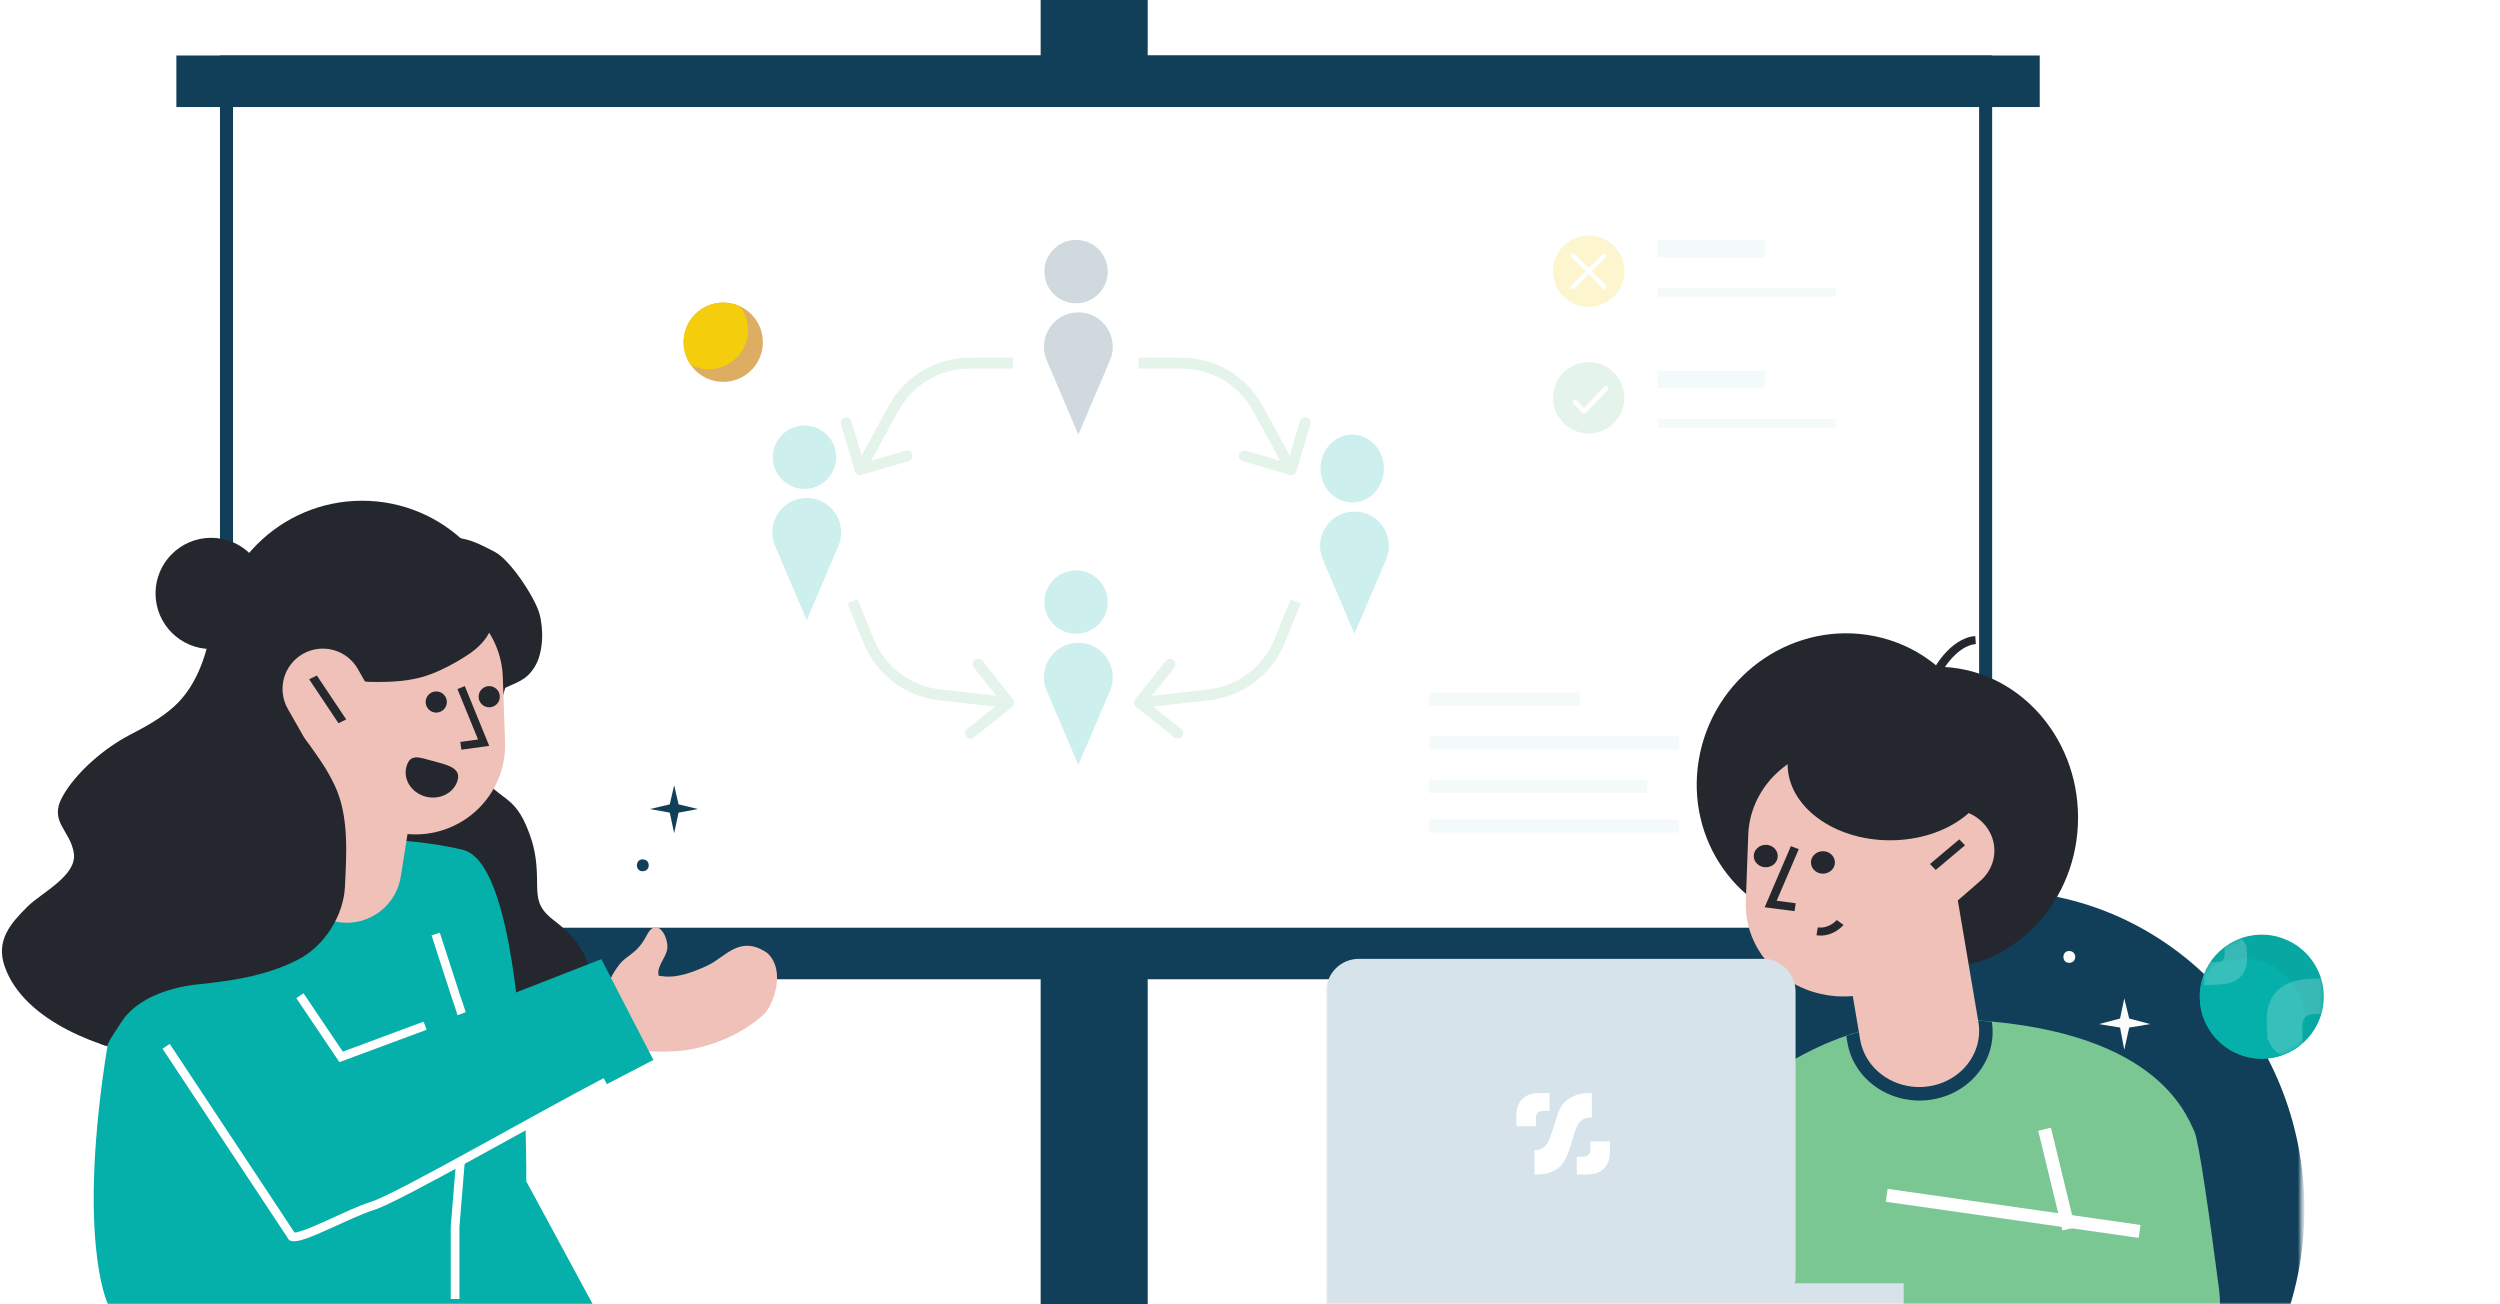<svg width="575" height="300" viewBox="0 0 575 300" fill="none" xmlns="http://www.w3.org/2000/svg">
<rect x="239.35" width="24.62" height="300" fill="#113F59"/>
<rect x="52.096" y="14.266" width="404.599" height="204.903" fill="white" stroke="#113F59" stroke-width="3"/>
<line x1="381.27" y1="87.298" x2="405.89" y2="87.298" stroke="#F4F9F9" stroke-width="4"/>
<line x1="381.27" y1="57.197" x2="405.89" y2="57.197" stroke="#F4F9F9" stroke-width="4"/>
<line x1="381.27" y1="97.328" x2="422.303" y2="97.328" stroke="#F4F9F9" stroke-width="2"/>
<line x1="381.27" y1="67.227" x2="422.303" y2="67.227" stroke="#F4F9F9" stroke-width="2"/>
<g opacity="0.2">
<circle cx="365.396" cy="62.387" r="8.207" fill="#F4CD0C"/>
<path fill-rule="evenodd" clip-rule="evenodd" d="M369.35 58.434C369.397 58.481 369.435 58.538 369.461 58.6C369.487 58.662 369.5 58.729 369.5 58.797C369.5 58.864 369.487 58.931 369.461 58.993C369.435 59.056 369.397 59.112 369.35 59.16L362.169 66.341C362.072 66.437 361.942 66.491 361.806 66.491C361.669 66.491 361.539 66.437 361.442 66.341C361.346 66.244 361.292 66.114 361.292 65.978C361.292 65.841 361.346 65.711 361.442 65.614L368.623 58.434C368.671 58.386 368.728 58.348 368.79 58.322C368.852 58.296 368.919 58.283 368.986 58.283C369.054 58.283 369.121 58.296 369.183 58.322C369.245 58.348 369.302 58.386 369.35 58.434Z" fill="white"/>
<path fill-rule="evenodd" clip-rule="evenodd" d="M361.443 58.434C361.395 58.481 361.357 58.538 361.331 58.6C361.305 58.662 361.292 58.729 361.292 58.797C361.292 58.864 361.305 58.931 361.331 58.993C361.357 59.056 361.395 59.112 361.443 59.16L368.624 66.341C368.72 66.437 368.85 66.491 368.987 66.491C369.123 66.491 369.254 66.437 369.35 66.341C369.446 66.244 369.5 66.114 369.5 65.978C369.5 65.841 369.446 65.711 369.35 65.614L362.169 58.434C362.121 58.386 362.065 58.348 362.002 58.322C361.94 58.296 361.873 58.283 361.806 58.283C361.738 58.283 361.672 58.296 361.609 58.322C361.547 58.348 361.49 58.386 361.443 58.434Z" fill="white"/>
</g>
<g opacity="0.2">
<circle cx="365.396" cy="91.484" r="8.207" fill="#7BC794"/>
<path fill-rule="evenodd" clip-rule="evenodd" d="M369.799 88.91C370.007 89.125 370.007 89.474 369.799 89.689L364.698 94.97C364.49 95.185 364.153 95.185 363.945 94.97L361.904 92.858C361.697 92.643 361.697 92.294 361.904 92.079C362.112 91.863 362.449 91.863 362.657 92.079L364.321 93.801L369.046 88.91C369.254 88.695 369.591 88.695 369.799 88.91Z" fill="white"/>
</g>
<rect x="40.565" y="12.766" width="428.571" height="11.854" fill="#113F59"/>
<rect x="40.565" y="213.374" width="428.571" height="11.854" fill="#113F59"/>
<g filter="url(#filter0_di)">
<circle r="9.119" transform="matrix(-1 0 0 1 146.341 54.711)" fill="#DCAD62"/>
<path fill-rule="evenodd" clip-rule="evenodd" d="M150.205 46.45C149.032 45.9 147.722 45.593 146.341 45.593C141.305 45.593 137.222 49.675 137.222 54.711C137.222 56.615 137.806 58.382 138.803 59.844C140.07 60.526 141.519 60.912 143.058 60.912C148.027 60.912 152.055 56.884 152.055 51.915C152.055 49.859 151.365 47.965 150.205 46.45Z" fill="#F4CD0C"/>
</g>
<g opacity="0.2">
<circle cx="247.498" cy="62.472" r="7.288" fill="#113F59"/>
<circle cx="185.03" cy="105.159" r="7.288" fill="#05AFAA"/>
<circle cx="247.498" cy="138.476" r="7.288" fill="#05AFAA"/>
<ellipse cx="311.008" cy="107.762" rx="7.288" ry="7.809" fill="#05AFAA"/>
<path d="M248.019 99.953L240.738 82.858C238.515 77.638 242.345 71.842 248.019 71.842C253.694 71.842 257.524 77.638 255.301 82.858L248.019 99.953Z" fill="#113F59"/>
<path d="M185.55 142.64L178.269 125.545C176.045 120.325 179.876 114.529 185.55 114.529C191.224 114.529 195.055 120.325 192.832 125.545L185.55 142.64Z" fill="#05AFAA"/>
<path d="M248.019 175.957L240.738 158.862C238.515 153.641 242.345 147.846 248.019 147.846C253.694 147.846 257.524 153.641 255.301 158.862L248.019 175.957Z" fill="#05AFAA"/>
<path d="M311.529 145.764L304.248 128.668C302.024 123.448 305.855 117.653 311.529 117.653C317.203 117.653 321.034 123.448 318.811 128.668L311.529 145.764Z" fill="#05AFAA"/>
<path d="M223.055 83.516L223.055 82.266L223.055 82.266L223.055 83.516ZM205.49 93.953L206.587 94.55L205.49 93.953ZM196.624 108.388C196.819 109.05 197.514 109.429 198.176 109.233L208.967 106.051C209.629 105.855 210.007 105.16 209.812 104.498C209.617 103.836 208.922 103.457 208.26 103.653L198.668 106.482L195.839 96.89C195.644 96.228 194.949 95.85 194.286 96.045C193.624 96.24 193.246 96.936 193.441 97.598L196.624 108.388ZM232.966 82.266L223.055 82.266L223.055 84.766L232.966 84.766L232.966 82.266ZM204.392 93.355L196.725 107.437L198.921 108.632L206.587 94.55L204.392 93.355ZM223.055 82.266C215.273 82.266 208.113 86.52 204.392 93.355L206.587 94.55C209.871 88.52 216.188 84.766 223.055 84.766L223.055 82.266Z" fill="#7BC794"/>
<path d="M271.754 83.516L271.754 82.266L271.754 82.266L271.754 83.516ZM289.319 93.953L288.221 94.55L289.319 93.953ZM298.185 108.388C297.989 109.05 297.294 109.429 296.632 109.233L285.842 106.051C285.18 105.855 284.801 105.16 284.996 104.498C285.192 103.836 285.887 103.457 286.549 103.653L296.14 106.482L298.97 96.89C299.165 96.228 299.86 95.85 300.522 96.045C301.184 96.24 301.563 96.936 301.367 97.598L298.185 108.388ZM261.843 82.266L271.754 82.266L271.754 84.766L261.843 84.766L261.843 82.266ZM290.417 93.355L298.084 107.437L295.888 108.632L288.221 94.55L290.417 93.355ZM271.754 82.266C279.536 82.266 286.696 86.52 290.417 93.355L288.221 94.55C284.938 88.52 278.62 84.766 271.754 84.766L271.754 82.266Z" fill="#7BC794"/>
<path d="M294.292 147.473L295.45 147.944L295.45 147.944L294.292 147.473ZM278.008 159.814L277.868 158.572L278.008 159.814ZM261.296 162.59C260.757 162.16 260.668 161.373 261.098 160.834L268.111 152.036C268.541 151.497 269.327 151.408 269.867 151.838C270.407 152.268 270.496 153.055 270.065 153.595L263.832 161.414L271.652 167.648C272.192 168.078 272.281 168.864 271.85 169.404C271.42 169.944 270.633 170.033 270.094 169.603L261.296 162.59ZM299.182 138.763L295.45 147.944L293.134 147.002L296.866 137.821L299.182 138.763ZM278.148 161.056L262.216 162.855L261.935 160.371L277.868 158.572L278.148 161.056ZM295.45 147.944C292.519 155.153 285.881 160.183 278.148 161.056L277.868 158.572C284.691 157.802 290.548 153.363 293.134 147.002L295.45 147.944Z" fill="#7BC794"/>
<path d="M199.801 147.473L198.643 147.944L198.643 147.944L199.801 147.473ZM216.084 159.814L216.225 158.572L216.084 159.814ZM232.796 162.59C233.336 162.16 233.424 161.373 232.994 160.834L225.982 152.036C225.551 151.497 224.765 151.408 224.225 151.838C223.685 152.268 223.596 153.055 224.027 153.595L230.26 161.414L222.44 167.648C221.901 168.078 221.812 168.864 222.242 169.404C222.672 169.944 223.459 170.033 223.999 169.603L232.796 162.59ZM194.91 138.763L198.643 147.944L200.959 147.002L197.226 137.821L194.91 138.763ZM215.944 161.056L231.876 162.855L232.157 160.371L216.225 158.572L215.944 161.056ZM198.643 147.944C201.574 155.153 208.211 160.183 215.944 161.056L216.225 158.572C209.401 157.802 203.545 153.363 200.959 147.002L198.643 147.944Z" fill="#7BC794"/>
</g>
<path d="M39.985 162.546C45.65 157.454 47.783 149.675 48.987 142.531C50.745 137.318 57.193 138.411 61.565 138.411C65.647 138.411 69.612 139.094 73.655 139.556C78.592 140.119 83.872 139.998 88.445 142.175C99.294 147.34 100.058 161.938 104.752 171.472C107.261 176.568 112.058 180.406 116.533 183.781C119.338 185.897 120.652 188.731 121.857 191.996C123.241 195.746 123.529 199.27 123.529 203.211C123.529 207.629 124.234 209.324 127.902 212.087C134.56 217.103 139.449 225.789 131.708 232.203C124.155 238.462 113.52 237.071 104.752 234.085C99.568 232.32 95.091 230.912 90.451 234.492C84.751 238.89 78.69 241.394 71.391 241.791C58.747 242.479 47.561 244.821 35.163 243.082C24.071 241.526 5.448 235.13 1.042 222.183C-0.969 216.273 2.411 212.387 6.392 208.45C9.518 205.36 17.701 201.394 16.99 196.294C16.251 190.998 11.164 189.03 14.34 183.273C17.462 177.615 24.053 172.053 29.748 169.082C33.355 167.2 36.939 165.283 39.985 162.546Z" fill="#24272D"/>
<path d="M41.864 202.881C55.874 190.09 91.339 191.787 106.463 195.455C121.588 199.122 121.047 271.71 121.047 271.71L136.275 299.869H94.728L63.182 286.328L113.219 259.528C113.219 259.528 98.505 282.883 94.728 299.869H24.796C24.796 299.869 17.499 285.11 24.796 240.036" fill="#05AFAA"/>
<path d="M100.208 214.821L104.67 228.609C106.021 232.53 108.644 240.532 108.319 241.181C107.995 241.83 105.751 268.758 104.67 282.141V298.769" stroke="white" stroke-width="2"/>
<path d="M113.755 126.904C108.866 124.381 105.428 122.551 99.835 124.543C98.225 124.125 99.835 126.179 99.835 127.834C99.835 131.737 99.437 135.608 99.518 139.5C99.595 143.219 101.277 147.07 103.036 150.283C104.111 152.248 105.75 155.511 107.644 156.806C110.337 158.645 112.722 159.838 115.824 158.361C118.838 156.927 121.005 156.53 122.948 153.429C124.998 150.157 125.095 144.679 124.039 141.038C122.988 137.418 117.4 128.785 113.755 126.904Z" fill="#24272D"/>
<circle r="34.11" transform="matrix(-1 0 0 1 83.283 149.28)" fill="#24272D"/>
<path d="M81.251 212.147C83.969 211.82 86.505 210.616 88.477 208.718C90.449 206.82 91.748 204.33 92.177 201.627L98.899 159.298C99.397 156.015 98.576 152.668 96.616 149.987C94.656 147.306 91.715 145.509 88.436 144.989C85.156 144.468 81.803 145.265 79.109 147.207C76.415 149.149 74.598 152.077 74.054 155.353L67.333 197.682C67.03 199.602 67.176 201.567 67.759 203.422C68.343 205.277 69.348 206.971 70.696 208.373C72.044 209.774 73.699 210.844 75.53 211.499C77.361 212.153 79.318 212.375 81.249 212.147H81.251Z" fill="#EFC1B8"/>
<path d="M89.849 191.291L92.426 191.683C95.424 192.137 98.486 191.929 101.395 191.072C104.303 190.215 106.985 188.73 109.252 186.723C111.518 184.717 113.312 182.238 114.506 179.462C115.701 176.687 116.266 173.684 116.162 170.666L115.646 155.72C115.48 150.892 113.61 146.278 110.366 142.686C107.121 139.095 102.71 136.756 97.905 136.081C95.222 135.704 92.49 135.857 89.865 136.531C87.241 137.205 84.776 138.386 82.61 140.009C80.445 141.631 78.621 143.662 77.244 145.986C75.867 148.31 74.964 150.881 74.585 153.553L72.521 168.109C71.761 173.466 73.155 178.905 76.399 183.245C79.643 187.585 84.476 190.477 89.849 191.291Z" fill="#EFC1B8"/>
<path d="M93.498 176.271C93.091 177.682 93.317 179.205 94.128 180.503C94.944 181.803 96.272 182.773 97.833 183.2C99.389 183.626 101.047 183.476 102.433 182.779C103.825 182.083 104.839 180.901 105.245 179.49C106.1 176.551 102.762 175.91 99.522 175.018C96.281 174.127 94.352 173.333 93.498 176.271Z" fill="#24272D"/>
<path fill-rule="evenodd" clip-rule="evenodd" d="M106.908 157.807L105.21 158.479L109.949 170.084L105.869 170.642L106.121 172.426L112.52 171.551L106.908 157.807Z" fill="#25282D"/>
<path d="M100.338 163.898C98.992 163.898 97.901 162.807 97.901 161.462C97.901 160.116 98.992 159.025 100.338 159.025C101.683 159.025 102.774 160.116 102.774 161.462C102.774 162.807 101.683 163.898 100.338 163.898Z" fill="#24272D"/>
<path d="M112.52 162.68C111.174 162.68 110.083 161.589 110.083 160.244C110.083 158.898 111.174 157.807 112.52 157.807C113.865 157.807 114.956 158.898 114.956 160.244C114.956 161.589 113.865 162.68 112.52 162.68Z" fill="#24272D"/>
<path d="M110.705 132.327C108.674 128.857 103.816 127.203 100.348 125.147C100.019 125.137 99.692 125.219 99.368 125.263C97.542 125.515 95.719 125.723 93.904 126.061C87.799 127.2 80.998 128.93 75.887 132.622C72.367 135.164 69.542 138.445 68.331 142.668C67.848 144.349 67.404 146.474 68.232 148.133C68.862 149.396 70.189 150.345 71.23 151.242C72.456 152.297 73.706 153.306 75.079 154.165C79.252 156.776 83.728 156.947 88.561 156.83C92.089 156.745 95.565 156.369 98.892 155.136C101.814 154.053 104.58 152.556 107.201 150.88C109.939 149.129 112.573 146.716 113.231 143.369C113.963 139.645 112.557 135.492 110.705 132.327Z" fill="#24272D"/>
<path d="M66.195 163.036C63.662 158.588 65.214 152.93 69.661 150.397C74.109 147.865 79.767 149.417 82.3 153.864L86.469 161.185C89.002 165.633 87.45 171.291 83.002 173.824C78.555 176.356 72.897 174.804 70.364 170.357L66.195 163.036Z" fill="#EFC1B8"/>
<path fill-rule="evenodd" clip-rule="evenodd" d="M79.628 165.47L72.879 155.371L71.1 156.235L77.85 166.335L79.628 165.47Z" fill="#25282D"/>
<path d="M138.388 229.59L139.976 226.047C140.593 224.589 141.395 223.215 142.363 221.958C144.113 219.59 146.5 219.503 148.694 215.196C151.179 210.333 154.018 215.9 153.427 218.514C152.951 220.549 150.986 222.377 151.501 224.421C152.812 224.503 155.312 225.528 162.673 222.102C166.885 220.139 170.172 214.852 176.478 219.193C180.945 223.301 177.679 231.422 175.771 233.205C170.199 238.412 162.422 241.02 156.768 241.665C154.08 241.904 151.372 241.935 148.671 241.76" fill="#EFC1B8"/>
<path d="M78.936 243.783L138.302 220.608L150.284 243.783L69.677 285.719C69.677 285.719 23.85 230.201 38.752 215.063" fill="#05AFAA"/>
<path d="M68.981 229.015L78.457 243.082L97.775 235.909" stroke="white" stroke-width="2"/>
<path d="M139.32 248.857C124.563 256.521 91.442 275.572 85.758 277.324C80.074 279.076 69.362 285.17 67.176 284.44L38.209 240.645" stroke="white" stroke-width="2"/>
<circle cx="48.563" cy="136.488" r="12.791" fill="#24272D"/>
<path d="M71.101 171.207C69.608 169.12 66.856 166.323 65.502 163.898C57.702 167.988 48.592 173.435 41.492 179.02C34.281 184.692 26.15 191.453 22.633 200.507C18.686 210.669 15.493 223.755 19.021 234.444C19.787 236.763 23.866 241.921 24.809 240.036C25.418 238.818 26.669 237.029 27.854 235.164C31.575 229.31 39.598 226.989 45.785 226.371C53.617 225.589 62.156 224.261 69.203 220.348C74.641 217.328 78.998 210.607 79.328 204.046C79.709 196.445 80.296 187.603 76.989 180.665C75.186 176.883 73.529 174.604 71.101 171.207Z" fill="#24272D"/>
<line x1="328.711" y1="160.81" x2="363.362" y2="160.81" stroke="#F4F9F9" stroke-width="3"/>
<line x1="328.711" y1="170.84" x2="386.158" y2="170.84" stroke="#F4F9F9" stroke-width="3"/>
<line x1="328.711" y1="180.871" x2="378.863" y2="180.871" stroke="#F4F9F9" stroke-width="3"/>
<line x1="328.711" y1="189.989" x2="386.158" y2="189.989" stroke="#F4F9F9" stroke-width="3"/>
<mask id="mask0" mask-type="alpha" maskUnits="userSpaceOnUse" x="305" y="138" width="225" height="163">
<rect x="305.015" y="138.196" width="224.304" height="161.804" fill="#C4C4C4"/>
</mask>
<g mask="url(#mask0)">
<ellipse cx="459.18" cy="278.125" rx="70.833" ry="73.263" fill="#113F59"/>
<path d="M481.042 282.226L433.32 276.051L426.519 305.033L477.457 321.606C481.458 322.908 485.748 323.234 489.921 322.552C494.094 321.87 498.013 320.203 501.308 317.709C504.604 315.214 507.168 311.974 508.758 308.293C510.349 304.613 510.913 300.613 510.398 296.671C508.159 279.551 505.74 262.511 504.729 260.294C502.619 255.68 495.228 236.22 450.554 234.461C405.879 232.702 384.303 271.176 384.303 271.176L476.641 348.564" fill="#7BC794"/>
<path fill-rule="evenodd" clip-rule="evenodd" d="M429.851 248.726C432.485 251.104 435.875 252.612 439.506 253.021H439.508C442.088 253.307 444.703 253.029 447.149 252.209C449.595 251.389 451.806 250.049 453.607 248.294C455.408 246.539 456.751 244.416 457.531 242.093C458.301 239.797 458.5 237.367 458.114 234.988C455.72 234.766 453.202 234.599 450.553 234.495C440.825 234.112 432.192 235.637 424.639 238.257L424.908 239.844C425.481 243.23 427.217 246.349 429.851 248.726Z" fill="#113F59"/>
<path d="M477.953 188.049C477.953 207.207 463.439 222.738 445.536 222.738C427.632 222.738 413.119 207.207 413.119 188.049C413.119 168.891 427.632 153.36 445.536 153.36C463.439 153.36 477.953 168.891 477.953 188.049Z" fill="#24272D"/>
<path fill-rule="evenodd" clip-rule="evenodd" d="M448.475 151.897C446.705 154 445.487 156.469 445.194 158.116L443.256 157.813C443.618 155.777 445.02 153.027 446.933 150.756C448.826 148.509 451.429 146.482 454.311 146.302L454.441 148.139C452.412 148.266 450.267 149.77 448.475 151.897Z" fill="#24272D"/>
<path d="M456.811 184.55C459.969 166.004 447.738 148.755 429.493 146.025C411.248 143.294 393.897 156.115 390.739 174.662C387.581 193.208 399.812 210.457 418.057 213.187C436.302 215.918 453.653 203.097 456.811 184.55Z" fill="#24272D"/>
<path d="M439.801 249.93C436.826 249.595 434.049 248.36 431.89 246.411C429.731 244.463 428.309 241.908 427.839 239.133L420.482 195.691C419.936 192.321 420.834 188.886 422.98 186.135C425.126 183.384 428.345 181.54 431.936 181.005C435.526 180.471 439.197 181.289 442.146 183.282C445.095 185.275 447.085 188.28 447.679 191.642L455.037 235.085C455.369 237.056 455.209 239.072 454.571 240.976C453.932 242.88 452.831 244.619 451.356 246.057C449.88 247.495 448.069 248.593 446.064 249.265C444.06 249.937 441.917 250.165 439.803 249.93H439.801Z" fill="#EFC1B8"/>
<path d="M430.251 228.544L427.439 228.946C424.166 229.413 420.825 229.199 417.651 228.318C414.477 227.437 411.55 225.911 409.076 223.849C406.603 221.787 404.645 219.239 403.342 216.386C402.038 213.534 401.422 210.448 401.535 207.346L402.098 191.985C402.279 187.024 404.32 182.282 407.86 178.59C411.401 174.899 416.216 172.496 421.459 171.802C424.388 171.414 427.369 171.571 430.233 172.264C433.097 172.956 435.787 174.171 438.151 175.838C440.514 177.506 442.504 179.593 444.006 181.982C445.509 184.37 446.495 187.012 446.909 189.758L449.161 204.718C449.99 210.223 448.47 215.813 444.929 220.274C441.389 224.735 436.114 227.706 430.251 228.544Z" fill="#EFC1B8"/>
<path fill-rule="evenodd" clip-rule="evenodd" d="M411.898 194.616L413.721 195.302L408.633 207.173L413.013 207.743L412.743 209.568L405.873 208.673L411.898 194.616Z" fill="#25282D"/>
<path d="M419.274 200.943C420.796 200.943 422.029 199.786 422.029 198.36C422.029 196.934 420.796 195.777 419.274 195.777C417.753 195.777 416.52 196.934 416.52 198.36C416.52 199.786 417.753 200.943 419.274 200.943Z" fill="#24272D"/>
<path d="M406.124 199.473C407.645 199.473 408.879 198.317 408.879 196.891C408.879 195.464 407.645 194.308 406.124 194.308C404.602 194.308 403.369 195.464 403.369 196.891C403.369 198.317 404.602 199.473 406.124 199.473Z" fill="#24272D"/>
<path fill-rule="evenodd" clip-rule="evenodd" d="M424.003 212.729C424.004 212.728 424.004 212.728 423.226 212.165C422.448 211.603 422.449 211.603 422.449 211.602L422.449 211.602L422.45 211.601L422.451 211.6C422.451 211.599 422.451 211.6 422.45 211.6L422.441 211.611C422.431 211.622 422.414 211.642 422.389 211.669C422.34 211.722 422.263 211.802 422.159 211.899C421.95 212.094 421.641 212.351 421.248 212.594C420.461 213.081 419.387 213.483 418.097 213.29L417.787 215.109C419.712 215.397 421.28 214.781 422.331 214.131C422.857 213.806 423.266 213.464 423.546 213.203C423.686 213.072 423.796 212.959 423.872 212.877C423.911 212.835 423.941 212.801 423.963 212.776C423.974 212.763 423.983 212.753 423.99 212.745L423.998 212.735L424.001 212.731L424.003 212.729L424.003 212.729Z" fill="#25282D"/>
<path d="M455.459 202.625C459.573 199.06 459.824 193.042 456.021 189.186C452.217 185.329 445.799 185.093 441.685 188.659L434.913 194.53C430.799 198.096 430.548 204.113 434.352 207.969C438.155 211.826 444.573 212.062 448.687 208.496L455.459 202.625Z" fill="#EFC1B8"/>
<path fill-rule="evenodd" clip-rule="evenodd" d="M443.896 198.722L450.634 193.05L451.947 194.42L445.209 200.092L443.896 198.722Z" fill="#25282D"/>
<path d="M458.307 175.769C458.307 185.433 447.752 193.267 434.731 193.267C421.71 193.267 411.155 185.433 411.155 175.769C411.155 166.106 421.71 158.272 434.731 158.272C447.752 158.272 458.307 166.106 458.307 175.769Z" fill="#24272D"/>
<path d="M435.426 275.131L490.623 283.016" stroke="white" stroke-width="3" stroke-miterlimit="10" stroke-linecap="square"/>
<path d="M475.46 281.197L470.607 261.18" stroke="white" stroke-width="3" stroke-miterlimit="10" stroke-linecap="square"/>
<path d="M405.488 220.54H312.51C308.371 220.54 305.015 223.919 305.015 228.087V293.666C305.015 297.834 308.371 301.213 312.51 301.213H405.488C409.628 301.213 412.983 297.834 412.983 293.666V228.087C412.983 223.919 409.628 220.54 405.488 220.54Z" fill="#D6E3EA"/>
<path d="M370.293 262.5V264.97C370.293 266.951 369.547 268.127 369.017 268.653C368.443 269.242 367.339 270.139 365.006 270.139H362.654V266.03H364.219C364.423 266.041 364.626 266.014 364.819 265.95C365.011 265.886 365.188 265.786 365.34 265.657C365.494 265.514 365.611 265.339 365.685 265.147C365.758 264.954 365.784 264.748 365.762 264.544C365.762 264.165 365.762 263.153 365.776 262.5H370.293Z" fill="white"/>
<path d="M356.404 251.389V255.511H354.836C354.632 255.499 354.428 255.526 354.234 255.59C354.041 255.655 353.863 255.754 353.71 255.884C353.557 256.027 353.439 256.202 353.366 256.394C353.294 256.587 353.268 256.793 353.291 256.996C353.291 257.369 353.291 258.381 353.272 259.028H348.765V256.565C348.765 254.588 349.51 253.411 350.04 252.885C350.614 252.291 351.718 251.389 354.053 251.389H356.404Z" fill="white"/>
<path d="M366.123 251.394C366.123 251.394 363.802 251.298 362.171 252.003C360.539 252.708 359.525 253.513 358.732 255.145C357.916 256.822 357.12 260.46 356.062 262.64C355.003 264.82 352.931 264.513 352.931 264.513V270.135C352.931 270.135 355.254 270.23 356.883 269.525C358.512 268.821 359.348 267.949 360.144 266.386C361.242 264.227 361.756 261.066 362.811 258.894C363.078 258.29 363.543 257.782 364.14 257.445C364.736 257.107 365.432 256.958 366.125 257.018L366.123 251.394Z" fill="white"/>
<rect x="305.015" y="295.148" width="132.837" height="6.066" fill="#D6E3EA"/>
</g>
<g filter="url(#filter1_di)">
<circle r="14.26" transform="matrix(0.048 0.999 0.999 -0.048 500.208 205.235)" fill="#07A7A2"/>
<path fill-rule="evenodd" clip-rule="evenodd" d="M487.012 199.82C486.242 201.695 485.86 203.764 485.965 205.922C486.344 213.788 493.028 219.858 500.895 219.479C503.868 219.335 506.585 218.291 508.793 216.623C509.762 214.593 510.257 212.3 510.141 209.896C509.767 202.134 503.171 196.145 495.41 196.52C492.199 196.674 489.291 197.894 487.012 199.82Z" fill="#05AFAA"/>
<g opacity="0.2">
<mask id="mask1" mask-type="alpha" maskUnits="userSpaceOnUse" x="485" y="190" width="30" height="30">
<circle r="14.26" transform="matrix(0.048 0.999 0.999 -0.048 500.208 205.235)" fill="#07A7A2"/>
</mask>
<g mask="url(#mask1)">
<path fill-rule="evenodd" clip-rule="evenodd" d="M509.474 212.297L509.526 213.369L509.803 219.118L507.51 219.229C504.849 219.357 502.524 217.658 501.75 215.236L501.555 215.245L501.354 211.084C501.154 206.923 502.823 204.757 503.902 203.742C504.982 202.728 507.172 201.339 510.872 201.16L516.985 200.866L517.378 209.028L512.07 209.284C511.105 209.331 510.469 209.522 510.017 210.185C509.566 210.849 509.436 211.497 509.474 212.297Z" fill="white"/>
<path fill-rule="evenodd" clip-rule="evenodd" d="M491.677 195.338L491.598 193.713L491.599 193.713L491.468 191.009L492.924 190.939C494.612 190.857 496.088 191.935 496.579 193.472L496.703 193.466L496.746 194.369C496.747 194.383 496.748 194.397 496.748 194.411L496.748 194.411L496.83 196.107C496.957 198.748 495.898 200.123 495.213 200.767C494.528 201.411 493.138 202.292 490.79 202.405L486.91 202.592L486.661 197.412L490.029 197.25C490.642 197.22 491.045 197.099 491.332 196.678C491.619 196.257 491.701 195.846 491.677 195.338Z" fill="white"/>
</g>
</g>
</g>
<path d="M160.534 186.079L156.069 186.909L155.058 191.639L154.047 186.909L149.497 186.079L154.047 185L155.058 180.602L156.069 185L160.534 186.079Z" fill="#113F59"/>
<path d="M494.57 235.539L489.716 236.337L488.583 241.445L487.613 236.337L482.758 235.539L487.613 234.262L488.583 229.633L489.716 234.262L494.57 235.539Z" fill="#FCFCFC"/>
<path d="M475.884 218.729C474.146 218.729 474.146 221.455 475.884 221.455C477.781 221.455 477.781 218.729 475.884 218.729Z" fill="#FCFCFC"/>
<path d="M147.79 197.659C146.052 197.659 146.052 200.385 147.79 200.385C149.687 200.385 149.687 197.659 147.79 197.659Z" fill="#113F59"/>
<defs>
<filter id="filter0_di" x="117.222" y="25.593" width="98.237" height="98.237" filterUnits="userSpaceOnUse" color-interpolation-filters="sRGB">
<feFlood flood-opacity="0" result="BackgroundImageFix"/>
<feColorMatrix in="SourceAlpha" type="matrix" values="0 0 0 0 0 0 0 0 0 0 0 0 0 0 0 0 0 0 127 0"/>
<feOffset dx="20" dy="20"/>
<feGaussianBlur stdDeviation="20"/>
<feColorMatrix type="matrix" values="0 0 0 0 0 0 0 0 0 0 0 0 0 0 0 0 0 0 0.1 0"/>
<feBlend mode="normal" in2="BackgroundImageFix" result="effect1_dropShadow"/>
<feBlend mode="normal" in="SourceGraphic" in2="effect1_dropShadow" result="shape"/>
<feColorMatrix in="SourceAlpha" type="matrix" values="0 0 0 0 0 0 0 0 0 0 0 0 0 0 0 0 0 0 127 0" result="hardAlpha"/>
<feOffset dy="4"/>
<feGaussianBlur stdDeviation="10"/>
<feComposite in2="hardAlpha" operator="arithmetic" k2="-1" k3="1"/>
<feColorMatrix type="matrix" values="0 0 0 0 0.75 0 0 0 0 0.75 0 0 0 0 0.75 0 0 0 0.25 0"/>
<feBlend mode="normal" in2="shape" result="effect2_innerShadow"/>
</filter>
<filter id="filter1_di" x="465.948" y="170.975" width="108.521" height="108.521" filterUnits="userSpaceOnUse" color-interpolation-filters="sRGB">
<feFlood flood-opacity="0" result="BackgroundImageFix"/>
<feColorMatrix in="SourceAlpha" type="matrix" values="0 0 0 0 0 0 0 0 0 0 0 0 0 0 0 0 0 0 127 0"/>
<feOffset dx="20" dy="20"/>
<feGaussianBlur stdDeviation="20"/>
<feColorMatrix type="matrix" values="0 0 0 0 0 0 0 0 0 0 0 0 0 0 0 0 0 0 0.1 0"/>
<feBlend mode="normal" in2="BackgroundImageFix" result="effect1_dropShadow"/>
<feBlend mode="normal" in="SourceGraphic" in2="effect1_dropShadow" result="shape"/>
<feColorMatrix in="SourceAlpha" type="matrix" values="0 0 0 0 0 0 0 0 0 0 0 0 0 0 0 0 0 0 127 0" result="hardAlpha"/>
<feOffset dy="4"/>
<feGaussianBlur stdDeviation="10"/>
<feComposite in2="hardAlpha" operator="arithmetic" k2="-1" k3="1"/>
<feColorMatrix type="matrix" values="0 0 0 0 0.75 0 0 0 0 0.75 0 0 0 0 0.75 0 0 0 0.25 0"/>
<feBlend mode="normal" in2="shape" result="effect2_innerShadow"/>
</filter>
</defs>
</svg>
